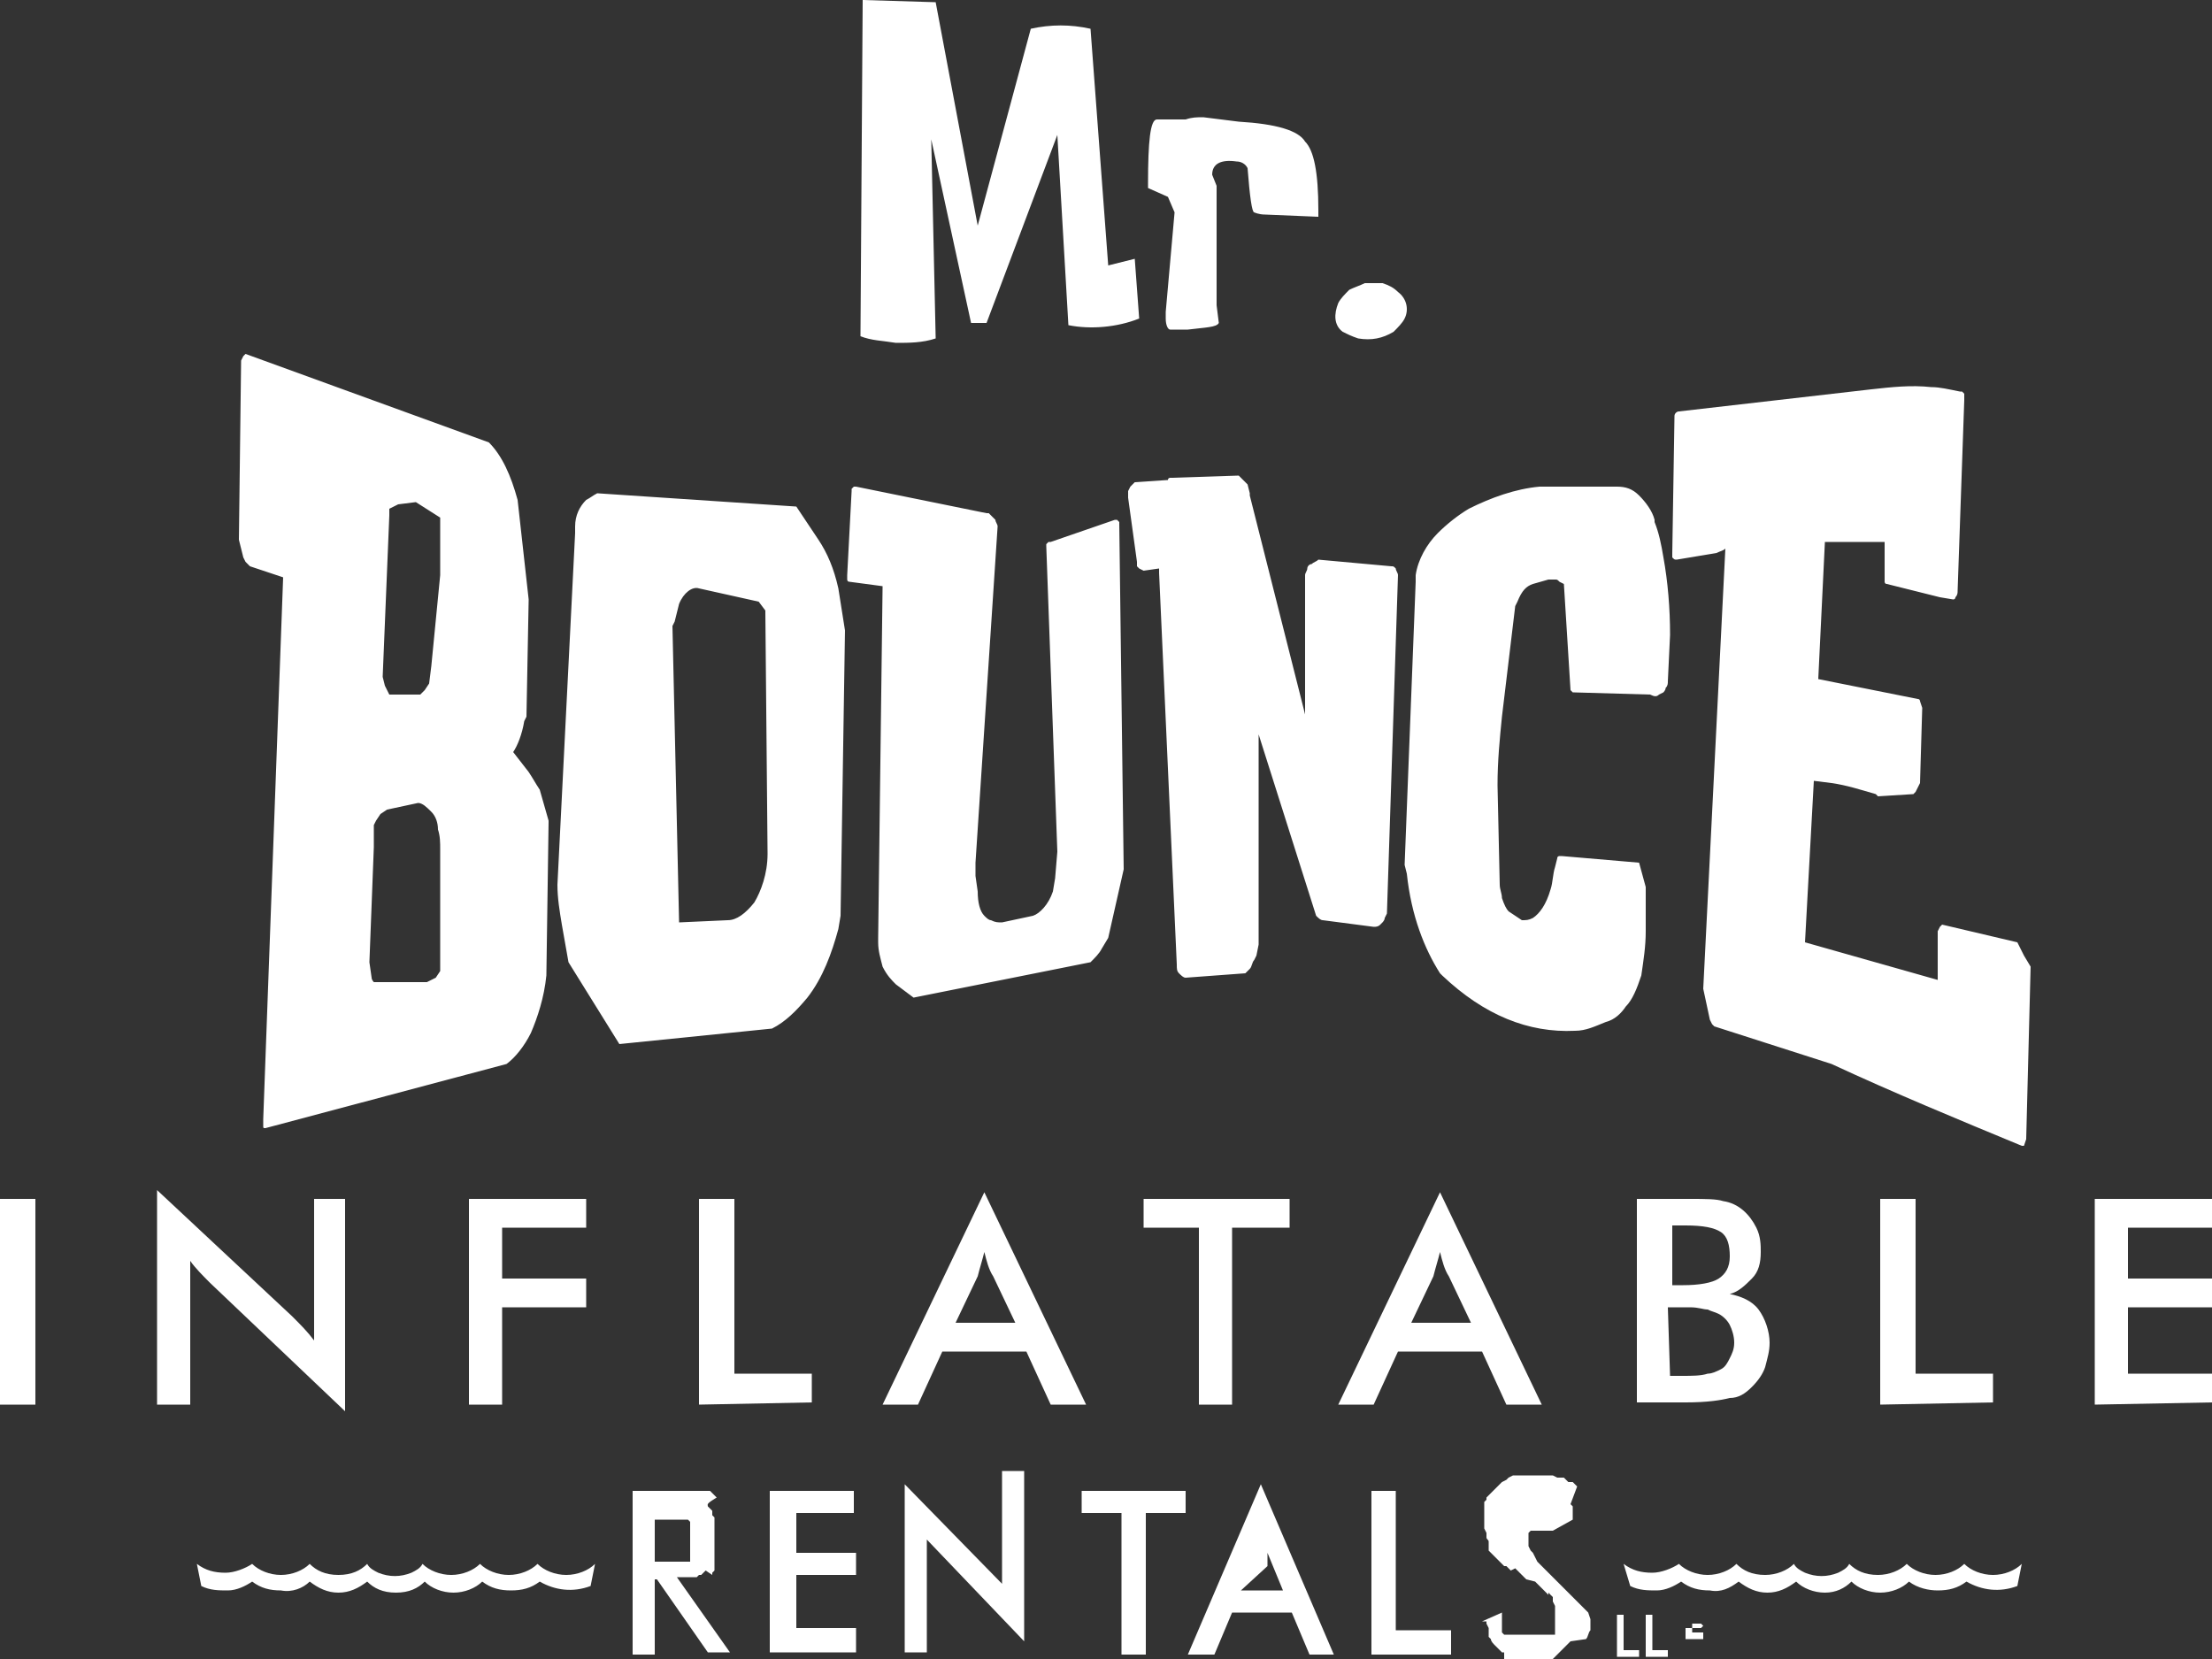 <?xml version="1.0" encoding="utf-8"?>
<!-- Generator: Adobe Illustrator 27.3.1, SVG Export Plug-In . SVG Version: 6.00 Build 0)  -->
<svg version="1.1" id="outputsvg" xmlns="http://www.w3.org/2000/svg" xmlns:xlink="http://www.w3.org/1999/xlink" x="0px" y="0px"
	 viewBox="0 0 100 75" style="enable-background:new 0 0 100 75;" xml:space="preserve">
<rect x="0" y="0" width="100" height="75" fill="#333333" stroke="none"/>
<style type="text/css">
	.st0{fill:#FFFFFF;}
</style>
<path class="st0" d="M42.3,15.3c-0.6,0.2-1.2,0.2-1.8,0.2c-0.6-0.1-1.1-0.1-1.6-0.3L39,0l3.3,0.1l1.9,10.1l2.4-8.9
	c0.9-0.2,1.8-0.2,2.7,0L50.1,12l1.2-0.3l0.2,2.7c-1,0.4-2.2,0.5-3.2,0.3l-0.5-8.6l-3.2,8.5l-0.7,0l-1.8-8.3L42.3,15.3 M52.8,8.9
	l-0.9-0.4l0-0.2c0-1.9,0.1-2.9,0.4-2.9l1.3,0c0.3-0.1,0.5-0.1,0.8-0.1L56,5.5c1.7,0.1,2.7,0.4,3,0.9c0.4,0.4,0.6,1.4,0.6,3.1v0.3
	l-2.4-0.1c-0.3,0-0.5-0.1-0.5-0.1c-0.1,0-0.2-0.7-0.3-2c-0.1-0.2-0.3-0.3-0.5-0.3c-0.7-0.1-1.1,0.1-1.1,0.6L55,8.4l0,1.5l0,3.9
	l0.1,0.8c-0.1,0.2-0.6,0.2-1.4,0.3l-0.7,0l-0.1,0c-0.1,0-0.2-0.2-0.2-0.5l0-0.3l0.4-4.5L52.8,8.9 M61.7,12.8c0.2,0,0.3,0,0.5,0
	l0.3,0c0.3,0.1,0.5,0.2,0.7,0.4c0.4,0.3,0.5,0.8,0.3,1.2c-0.1,0.2-0.3,0.4-0.5,0.6c-0.5,0.3-1,0.4-1.6,0.3c-0.3-0.1-0.5-0.2-0.7-0.3
	c-0.4-0.3-0.4-0.8-0.2-1.3c0.1-0.2,0.3-0.4,0.5-0.6C61.2,13,61.5,12.9,61.7,12.8z"/>
<path class="st0" d="M17.6,23.3l-0.3,7.3l0.1,0.4l0.2,0.4l0.1,0l1.2,0l0.1,0l0.2-0.2l0.2-0.3l0.1-0.8l0.4-4.1l0-2.6v0l-1.1-0.7
	l-0.8,0.1L17.6,23L17.6,23.3L17.6,23.3 M16.9,38.3l-0.2,5.2l0.1,0.7c0,0.1,0.1,0.2,0.1,0.2l2.4,0l0.4-0.2l0.2-0.3l0-0.1l0-5.4
	c0-0.3,0-0.6-0.1-0.9c0-0.3-0.1-0.6-0.3-0.8c-0.2-0.2-0.4-0.4-0.6-0.4l-1.4,0.3l-0.3,0.2L17,37.1l-0.1,0.2L16.9,38.3 M23.2,34
	l0.7,0.9c0.2,0.3,0.3,0.5,0.5,0.8l0.4,1.4v0.1l-0.1,6.9v0c-0.1,1-0.4,1.9-0.7,2.6c-0.3,0.6-0.7,1.1-1.1,1.4L12,51
	c-0.1,0-0.1,0-0.1-0.1l0-0.3l0.9-24.5l-1.5-0.5h0l0,0l0,0h0l-0.2-0.2l-0.1-0.2l-0.1-0.4l-0.1-0.4l0.1-8.1l0.1-0.2l0.1-0.1l0,0h0
	l11,4l0,0c0.6,0.6,1,1.5,1.3,2.6l0.5,4.5l-0.1,5.3l-0.1,0.2C23.6,33.2,23.4,33.7,23.2,34z M30.4,28.3l0.3,13.4l0,0l0,0l2.2-0.1
	c0.4,0,0.8-0.3,1.2-0.8c0.3-0.5,0.6-1.3,0.6-2.2l-0.1-10.9l0-0.1l-0.3-0.4l-2.7-0.6c-0.3-0.1-0.7,0.2-0.9,0.7l-0.2,0.8L30.4,28.3
	 M26,23.8c0-0.5,0.2-0.9,0.5-1.2c0.2-0.1,0.3-0.2,0.5-0.3l9,0.6l1,1.5c0.4,0.6,0.7,1.3,0.9,2.2l0.3,1.9L38,41.4L37.9,42
	c-0.3,1.1-0.7,2.2-1.4,3.1c-0.5,0.6-1,1.1-1.6,1.4L28,47.2l-2.3-3.7l-0.3-1.7c-0.1-0.6-0.2-1.2-0.2-1.8l0.8-15.9L26,23.8L26,23.8z
	 M44.1,39.6l0.1,0.7c0,0.5,0.1,0.9,0.3,1.1c0.1,0.1,0.2,0.2,0.3,0.2c0.2,0.1,0.3,0.1,0.5,0.1l1.4-0.3c0.3-0.1,0.7-0.5,0.9-1.1
	l0.1-0.6l0.1-1.2l-0.5-13.8l0-0.1l0.1-0.1l0.1,0l2.9-1c0.1,0,0.1,0,0.1,0l0.1,0.1l0,0.1l0.2,15.6l-0.7,3.1l-0.3,0.5
	c-0.1,0.2-0.3,0.4-0.5,0.6l-8,1.6l0,0l-0.8-0.6c-0.2-0.2-0.4-0.4-0.6-0.8c-0.1-0.4-0.2-0.7-0.2-1.1v-0.1l0-0.1l0.2-15.9l-1.5-0.2
	c-0.1,0-0.1-0.1-0.1-0.1c0-0.1,0-0.1,0-0.2l0.2-3.8l0-0.1l0.1-0.1h0.1l5.9,1.2l0.1,0l0.3,0.3c0,0.1,0.1,0.2,0.1,0.3L44.1,39V39.6z
	 M59,32.3l0-6.3c0-0.1,0.1-0.2,0.1-0.3c0-0.1,0.1-0.2,0.2-0.2c0.1-0.1,0.2-0.1,0.3-0.2l3.3,0.3c0.1,0,0.1,0,0.2,0.1
	c0,0.1,0.1,0.2,0.1,0.3l-0.5,15.3l-0.1,0.2c0,0.1-0.1,0.2-0.1,0.2l-0.1,0.1c-0.1,0.1-0.2,0.1-0.3,0.1l-2.3-0.3
	c-0.1,0-0.2-0.1-0.3-0.2l-2.6-8.2v9.5l-0.1,0.5l-0.1,0.2c-0.1,0.1-0.1,0.3-0.2,0.4l-0.2,0.2l-2.7,0.2c-0.1,0-0.2-0.1-0.3-0.2
	c-0.1-0.1-0.1-0.2-0.1-0.4l-0.8-17.7l0-0.1v-0.1l-0.7,0.1l-0.2-0.1l-0.1-0.1l0-0.2L51,22.5l0-0.3l0.1-0.2l0.1-0.1l0.1-0.1l1.5-0.1
	c0-0.1,0.1-0.1,0.1-0.1l0.1,0l3-0.1l0.1,0.1l0.3,0.3l0.1,0.4v0.1l0,0l2.4,9.5L59,32.3z M64,26c0.1-0.7,0.5-1.4,1-1.9
	c0.4-0.4,0.9-0.8,1.4-1.1c1-0.5,2.1-0.9,3.2-1l3.5,0c0.4,0,0.7,0.1,1,0.4c0.3,0.3,0.6,0.7,0.7,1.1l0,0.1c0.2,0.5,0.3,1,0.4,1.6
	c0.2,1.1,0.3,2.3,0.3,3.5l-0.1,2.1c0,0.1,0,0.2-0.1,0.3c0,0.1-0.1,0.2-0.1,0.2l-0.2,0.1c-0.1,0.1-0.2,0.1-0.4,0l-3.5-0.1l0,0
	l-0.1-0.1l0,0l-0.3-4.8l-0.2-0.1c-0.1-0.1-0.1-0.1-0.2-0.1l-0.3,0l-0.7,0.2c-0.3,0.1-0.5,0.3-0.7,0.8l-0.1,0.2
	c-0.2,1.7-0.4,3.3-0.6,5c-0.1,1-0.2,2-0.2,3.1l0.1,4.5v0c0,0.2,0.1,0.4,0.1,0.6c0.1,0.3,0.2,0.5,0.3,0.6l0.6,0.4
	c0.2,0,0.3,0,0.5-0.1c0.3-0.2,0.6-0.6,0.8-1.3c0.1-0.3,0.1-0.7,0.2-1l0.1-0.4c0-0.1,0.1-0.1,0.1-0.1l0.1,0l3.5,0.3l0.3,1.1v2
	c0,0.7-0.1,1.3-0.2,2c-0.2,0.6-0.4,1.1-0.7,1.4c-0.2,0.3-0.5,0.6-0.9,0.7c-0.5,0.2-0.9,0.4-1.4,0.4c-2.1,0.1-4.1-0.7-6-2.5l-0.1-0.1
	c-0.7-1.1-1.3-2.6-1.5-4.5l-0.1-0.4L64,26.3L64,26L64,26z M84.8,35.9c-0.7-0.2-1.3-0.4-2-0.5L82,35.3l-0.4,7.3l6,1.7l0-2.2l0.1-0.2
	l0.1-0.1l3.4,0.8l0.3,0.6l0.3,0.5l-0.2,7.8l-0.1,0.3l0,0l-0.1,0h0c-2.9-1.2-5.8-2.4-8.6-3.7l-5.3-1.7l-0.1-0.1l-0.1-0.2l-0.3-1.4
	l1-19.9c-0.1,0.1-0.2,0.1-0.4,0.2l-1.8,0.3c-0.1,0-0.1,0-0.2-0.1l0-0.2V25l0.1-6.2c0-0.1,0.1-0.2,0.2-0.2l8.7-1
	c0.9-0.1,1.8-0.2,2.7-0.1c0.4,0,0.8,0.1,1.3,0.2l0.1,0c0,0,0.1,0.1,0.1,0.1c0,0.1,0,0.2,0,0.3l-0.3,8.6c0,0.1,0,0.2-0.1,0.3
	c0,0.1-0.1,0.1-0.1,0.1l-0.6-0.1l-2.4-0.6c-0.1,0-0.1-0.1-0.1-0.1l0-0.3l0-1.5h-2.7l-0.3,6.2l4.5,0.9c0.1,0,0.1,0.1,0.1,0.1l0.1,0.3
	l-0.1,3.4l-0.2,0.4l-0.1,0.1L84.9,36L84.8,35.9z"/>
<path class="st0" d="M8.9,70.7c0.4,0.3,0.8,0.4,1.3,0.4c0.4,0,0.9-0.2,1.2-0.4c0.3,0.3,0.8,0.5,1.3,0.5c0.5,0,1-0.2,1.3-0.5
	c0.3,0.3,0.7,0.5,1.3,0.5s1-0.2,1.3-0.5c0.1,0.2,0.3,0.3,0.5,0.4c0.5,0.2,1,0.2,1.5,0c0.2-0.1,0.4-0.2,0.5-0.4
	c0.3,0.3,0.8,0.5,1.3,0.5s1-0.2,1.3-0.5c0.3,0.3,0.8,0.5,1.3,0.5c0.5,0,1-0.2,1.3-0.5c0.3,0.3,0.8,0.5,1.3,0.5c0.5,0,1-0.2,1.3-0.5
	l-0.2,1c-0.8,0.3-1.6,0.2-2.3-0.2c-0.4,0.3-0.8,0.4-1.3,0.4c-0.5,0-0.9-0.1-1.3-0.4c-0.3,0.3-0.8,0.5-1.3,0.5s-1-0.2-1.3-0.5
	c-0.3,0.3-0.7,0.5-1.3,0.5s-1-0.2-1.3-0.5c-0.4,0.3-0.8,0.5-1.3,0.5c-0.5,0-0.9-0.2-1.3-0.5c-0.3,0.3-0.8,0.5-1.3,0.4
	c-0.5,0-0.9-0.1-1.3-0.4c-0.3,0.2-0.7,0.4-1.1,0.4c-0.4,0-0.8,0-1.2-0.2L8.9,70.7z"/>
<path class="st0" d="M73.4,70.7c0.4,0.3,0.8,0.4,1.3,0.4c0.4,0,0.9-0.2,1.2-0.4c0.3,0.3,0.8,0.5,1.3,0.5c0.5,0,1-0.2,1.3-0.5
	c0.3,0.3,0.7,0.5,1.3,0.5c0.5,0,1-0.2,1.3-0.5c0.1,0.2,0.3,0.3,0.5,0.4c0.5,0.2,1,0.2,1.5,0c0.2-0.1,0.4-0.2,0.5-0.4
	c0.3,0.3,0.7,0.5,1.3,0.5c0.5,0,1-0.2,1.3-0.5c0.3,0.3,0.8,0.5,1.3,0.5c0.5,0,1-0.2,1.3-0.5c0.3,0.3,0.8,0.5,1.3,0.5s1-0.2,1.3-0.5
	l-0.2,1c-0.8,0.3-1.6,0.2-2.3-0.2c-0.4,0.3-0.8,0.4-1.3,0.4c-0.4,0-0.9-0.1-1.3-0.4c-0.3,0.3-0.8,0.5-1.3,0.5c-0.5,0-1-0.2-1.3-0.5
	c-0.3,0.3-0.7,0.5-1.2,0.5c-0.5,0-1-0.2-1.3-0.5c-0.4,0.3-0.8,0.5-1.3,0.5c-0.5,0-0.9-0.2-1.3-0.5c-0.4,0.3-0.8,0.5-1.3,0.4
	c-0.5,0-0.9-0.1-1.3-0.4c-0.3,0.2-0.7,0.4-1.1,0.4c-0.4,0-0.8,0-1.2-0.2L73.4,70.7z"/>
<path class="st0" d="M0,63.5v-9.3h1.6v9.3H0 M7.1,63.5v-9.7l6.1,5.7c0.4,0.4,0.7,0.7,1,1.1v-6.4h1.4v9.6L9.5,58
	c-0.3-0.3-0.7-0.7-0.9-1v6.5H7.1 M21.2,63.5v-9.3h5.3v1.3h-3.8v2.3h3.8v1.3h-3.8v4.4L21.2,63.5 M31.6,63.5v-9.3h1.6v7.9h3.5v1.3
	L31.6,63.5 M43.2,59.8h2.7l-1-2.1c-0.2-0.3-0.3-0.7-0.4-1.1c-0.1,0.4-0.2,0.7-0.3,1.1L43.2,59.8 M47.5,63.5l-1.1-2.4h-3.8l-1.1,2.4
	h-1.6l4.6-9.6l4.6,9.6L47.5,63.5 M55.7,55.5v8h-1.5v-8h-2.5v-1.3h6.6v1.3H55.7 M63.8,59.8h2.7l-1-2.1c-0.2-0.3-0.3-0.7-0.4-1.1
	c-0.1,0.4-0.2,0.7-0.3,1.1L63.8,59.8 M68.1,63.5L67,61.1h-3.8l-1.1,2.4h-1.6l4.6-9.6l4.6,9.6L68.1,63.5 M75.5,58.1h0.6
	c0.7,0,1.3-0.1,1.6-0.3c0.3-0.2,0.5-0.5,0.5-1c0-0.5-0.1-0.9-0.4-1.1s-0.8-0.3-1.6-0.3h-0.6V58.1 M75.5,62.2h0.5
	c0.5,0,0.9,0,1.2-0.1c0.2,0,0.4-0.1,0.6-0.2c0.2-0.1,0.3-0.3,0.4-0.5c0.1-0.2,0.2-0.4,0.2-0.7c0-0.3-0.1-0.6-0.2-0.8
	c-0.1-0.2-0.3-0.4-0.5-0.5c-0.2-0.1-0.3-0.1-0.5-0.2c-0.2,0-0.4-0.1-0.8-0.1h-1L75.5,62.2 M74,63.5v-9.3h2.4c0.7,0,1.2,0,1.5,0.1
	c0.7,0.1,1.2,0.6,1.5,1.2c0.2,0.4,0.2,0.8,0.2,1.1c0,0.5-0.1,0.9-0.4,1.2c-0.3,0.3-0.6,0.6-1,0.7c0.5,0.1,1,0.3,1.3,0.7
	c0.3,0.4,0.5,1,0.5,1.5c0,0.4-0.1,0.7-0.2,1.1c-0.1,0.3-0.3,0.6-0.6,0.9c-0.3,0.3-0.6,0.5-1,0.5c-0.4,0.1-1,0.2-2,0.2H74 M85,63.5
	v-9.3h1.6v7.9h3.5v1.3L85,63.5 M94.7,63.5v-9.3h5.3v1.3h-3.8v2.3h3.8v1.3h-3.8v3h3.8v1.3L94.7,63.5L94.7,63.5z"/>
<path id="Rentals" class="st0" d="M29.6,70.6h0.4l0.1,0h0.1l0.1,0h0.1l0.1,0l0.1,0l0.1,0l0.1,0l0.1,0l0.1,0l0.1,0l0.1,0l0,0l0,0l0,0
	l0,0l0,0l0,0l0,0l0,0l0-0.1l0,0l0-0.1l0-0.1l0-0.1l0-0.1l0-0.1v-0.4l0-0.1l0-0.1l0-0.1l0-0.1l0-0.1l0-0.1l0-0.1l0,0l0-0.1l0,0l0,0
	l0,0l0,0l-0.1-0.1l-0.1,0l-0.1,0l-0.1,0l-0.1,0l-0.1,0l-0.1,0l-0.1,0l-0.1,0l-0.1,0h-0.1l-0.1,0H30l-0.1,0h-0.3L29.6,70.6
	 M29.6,71.5v3.3h-1v-7.4h1.9l0.1,0h0.2l0.1,0h0.1l0.1,0l0.1,0h0.1l0.1,0l0.1,0h0.1l0.1,0l0.1,0l0.1,0l0,0l0,0l0.1,0l0,0l0,0l0.1,0
	l0,0l0.1,0.1l0.1,0.1l0,0l0.1,0.1C31.9,68,32,68,32,68.1l0.1,0.1l0.1,0.1l0,0.1l0,0.1l0.1,0.1l0,0.1l0,0.1l0,0.1l0,0.1l0,0.1l0,0.1
	v0.1l0,0.1v0.4l0,0.1l0,0.1l0,0.1l0,0.1l0,0.1l0,0.1l0,0.1l0,0.1l0,0.1l0,0.1l0,0.1l0,0.1l-0.1,0.1l0,0.1L31.9,71l-0.1,0.1l-0.1,0.1
	l-0.1,0l-0.1,0.1l-0.1,0l-0.1,0l-0.1,0l-0.1,0l-0.1,0l-0.1,0l-0.1,0l-0.1,0l-0.1,0l2.4,3.4H32l-2.3-3.3H29.6z M34.8,74.8v-7.4h3.8v1
	H36v1.8h2.7v1H36v2.4h2.7v1.1H34.8z M40.9,74.8v-7.7l4.4,4.5l0,0l0,0l0,0l0,0l0,0l0,0l0,0l0,0l0,0l0,0l0,0l0,0l0,0l0,0l0,0l0,0l0,0
	l0,0l0,0l0,0l0,0l0,0l0,0l0,0l0,0l0,0l0,0l0,0l0,0l0,0l0,0l0,0v-5.1h1v7.7l-4.4-4.6l0,0l0,0l0,0l0,0l0,0l0,0l0,0l0,0l0,0l0,0l0,0
	l0,0l0,0l0,0l0,0l0,0l0,0l0,0l0,0l0,0l0,0l0,0l0,0l0,0l0,0l0,0l0,0l0,0l0,0l0,0l0,0l0,0v5.1H40.9z M51.8,68.4v6.4h-1.1v-6.4h-1.8v-1
	h4.7v1H51.8z M56.1,71.9H58l-0.7-1.7l0,0v0l0,0l0,0v0l0,0v0l0,0l0,0v0l0,0v0l0,0l0,0v0l0,0v0l0,0l0,0v0l0,0v0l0,0l0,0v0l0,0l0,0v0
	l0,0v0l0,0l0,0v0l0,0v0l0,0l0,0v0l0,0v0l0,0.1v0l0,0l0,0.1l0,0v0l0,0.1l0,0.1l0,0.1l0,0l0,0.1v0l0,0L56.1,71.9 M59.2,74.8l-0.8-1.9
	h-2.7l-0.8,1.9h-1.2l3.3-7.7l3.3,7.7L59.2,74.8L59.2,74.8z M62,74.8v-7.4h1.1v6.3h2.5v1.1L62,74.8z M67,73.3l0.9-0.4l0,0.1l0,0.1
	l0,0.1l0,0.1l0,0.1l0,0.1l0,0l0,0.1l0,0.1l0,0l0,0l0,0.1l0,0l0,0l0.1,0.1l0.1,0l0,0l0.1,0l0,0l0.1,0l0.1,0l0.1,0l0.1,0l0.1,0l0.1,0
	l0.1,0l0.1,0h0.1l0.1,0h0.2l0.1,0h0.1l0.1,0l0.1,0l0.1,0l0.1,0l0,0l0.1,0l0.1,0l0,0l0,0l0.1,0l0,0l0,0l0,0l0-0.1l0,0l0,0l0-0.1l0,0
	l0-0.1l0-0.1l0-0.1l0-0.1l0-0.1l0-0.1V73l0-0.1v-0.2l0-0.1l-0.1-0.2l0-0.1l0-0.1l-0.1-0.1l-0.1-0.1L70,72.1L69.9,72L69.9,72
	l-0.1-0.1l-0.1-0.1l-0.1-0.1l-0.1-0.1l-0.1-0.1h0l0,0l0,0h0l0,0l0,0h0l0,0h0l0,0h0l0,0v0h0l0,0L69,71.4l-0.1-0.1l-0.1-0.1l-0.1-0.1
	l-0.1-0.1l-0.1-0.1L68.3,71l-0.1-0.1l-0.1-0.1L68,70.8l-0.1-0.1l-0.1-0.1l-0.1-0.1l-0.1-0.1l-0.1-0.1l-0.1-0.1l-0.1-0.1l0-0.1l0-0.1
	l0-0.1l0-0.1c0-0.1-0.1-0.1-0.1-0.2l0-0.1l0-0.1l-0.1-0.2v-0.1l0-0.1v-0.2l0-0.1l0-0.1l0-0.1l0-0.1l0-0.1l0-0.1l0-0.1l0-0.1l0.1-0.1
	l0-0.1l0.1-0.1l0.1-0.1l0.1-0.1l0.1-0.1l0.1-0.1l0.1-0.1l0.1-0.1l0.2-0.1l0.1-0.1l0.2-0.1l0.1,0l0.1,0l0.1,0l0.1,0l0.1,0l0.1,0
	l0.1,0h0.1l0.1,0h0.1l0.1,0h0.1l0.1,0l0.1,0l0.1,0l0.1,0l0.1,0l0.1,0l0.2,0.1l0.1,0l0.1,0l0.1,0l0.1,0.1l0.1,0.1l0.1,0l0.1,0
	l0.1,0.1l0.1,0.1L71,68l0.1,0.1l0,0.1l0,0.1l0,0.1l0,0.1l0,0.1l0,0.1l-0.9,0.5l0,0l0,0l0,0l0,0l0,0l0,0l0,0l0,0l0,0l0,0l0,0l0,0l0,0
	l0,0l0,0l0,0l-0.1,0l0,0l0,0l-0.1,0l0,0l0,0l0,0h0l0,0h0l0,0h-0.3l-0.1,0l-0.1,0l-0.1,0l-0.1,0l0,0l-0.1,0l0,0l0,0l0,0l0,0l-0.1,0.1
	l0,0l0,0l0,0l0,0l0,0l0,0l0,0.1l0,0l0,0l0,0.1v0l0,0.1l0,0.1v0.2l0.1,0.2l0.1,0.1l0.1,0.2l0.1,0.2l0.1,0.1l0.1,0.1l0.1,0.1l0.1,0.1
	l0.1,0.1l0.1,0.1l0.1,0.1h0l0,0h0v0h0l0,0l0,0h0l0,0h0l0.1,0.1l0.1,0.1l0.1,0.1l0.1,0.1l0.1,0.1l0.1,0.1l0.1,0.1l0.1,0.1l0.1,0.1
	l0.1,0.1l0.1,0.1l0.1,0.1l0.1,0.1l0.1,0.1l0.1,0.1l0.1,0.1l0.1,0.3l0,0.1l0,0.1l0,0.1l0,0.1l0,0.1l0,0.1v0.1l0,0.1V73l0,0.1l0,0.1
	l0,0.1l0,0.1l0,0.1l0,0.1l0,0.1c-0.1,0.1-0.1,0.3-0.2,0.4L71,74.2l-0.1,0.1l-0.1,0.1l-0.2,0.2l-0.1,0.1l-0.1,0.1l-0.1,0.1l-0.1,0.1
	l-0.1,0l-0.1,0l-0.1,0l-0.1,0l-0.2,0l-0.1,0l-0.1,0h-0.2L69,75h-0.1l-0.1,0l-0.1,0l-0.1,0l-0.1,0l-0.1,0l-0.1,0l-0.1,0l-0.1,0
	l-0.1,0L68,74.7l-0.1,0l-0.1-0.1l-0.1-0.1l-0.1-0.1c-0.1-0.1-0.2-0.2-0.2-0.3l-0.1-0.1L67.3,74l0-0.1l0-0.1l0-0.1l0-0.1l-0.1-0.2
	l0-0.1L67,73.3z"/>
<path id="LLC" class="st0" d="M73.1,74.9v-1.9h0.3v1.6h0.7v0.3H73.1z M74.4,74.9v-1.9h0.3v1.6h0.7v0.3H74.4z M77,73.5L77,73.5
	L77,73.5L77,73.5L77,73.5l-0.1-0.1l0,0l0,0l0,0h0l0,0h0l0,0l0,0h0l0,0h0l0,0h0l0,0h-0.1l0,0h-0.1l0,0h-0.1l0,0l0,0l0,0l0,0l0,0
	l-0.1,0l0,0l0,0l0,0l0,0l0,0l0,0l0,0l0,0.1l0,0l0,0l0,0l0,0v0l0,0l0,0v0.3l0,0v0l0,0l0,0l0,0l0,0l0,0l0,0l0,0l0,0l0,0l0,0l0,0l0,0
	l0,0l0,0l0,0l0,0l0.1,0l0,0l0,0l0,0h0l0,0h0.2l0.1,0l0.1,0h0l0,0l0,0l0,0l0,0h0l0,0l0,0h0l0,0l0,0l0,0l0,0l0,0l0,0l0,0l0,0v0.3l0,0
	l0,0l0,0h0l0,0l0,0h0l0,0l0,0h0l0,0l0,0h0l0,0h0l0,0h0l0,0h-0.1l0,0h-0.2l-0.1,0l-0.1,0h-0.1l-0.1,0l0,0l0,0l-0.1,0l0,0h0l0,0l0,0
	l0,0l0,0l0,0l0,0l0,0l0,0l0,0l0,0l0,0l0,0l0,0l0,0l0,0l0,0l0,0l0,0l0,0l0,0l0,0l0,0l0,0l0,0l0,0v0l0,0l0,0l0,0v0l0,0v0l0,0v-0.1l0,0
	v-0.3l0,0v-0.1l0,0v0l0,0v0l0,0l0,0l0,0v0l0,0l0,0l0,0l0,0l0,0l0,0l0,0l0,0l0,0l0,0l0,0l0,0l0,0l0,0l0,0l0,0l0,0l0,0l0,0l0,0l0,0
	l0,0l0,0l0,0l0,0l0,0l0,0h0l0,0l0,0l0.1,0l0,0l0.1,0h0l0.1,0l0.1,0h0.2l0,0h0.1l0,0h0l0,0h0l0,0h0l0,0l0,0h0l0,0l0,0l0,0h0l0,0l0,0
	h0l0,0l0,0l0,0L77,73.5z"/>
</svg>
